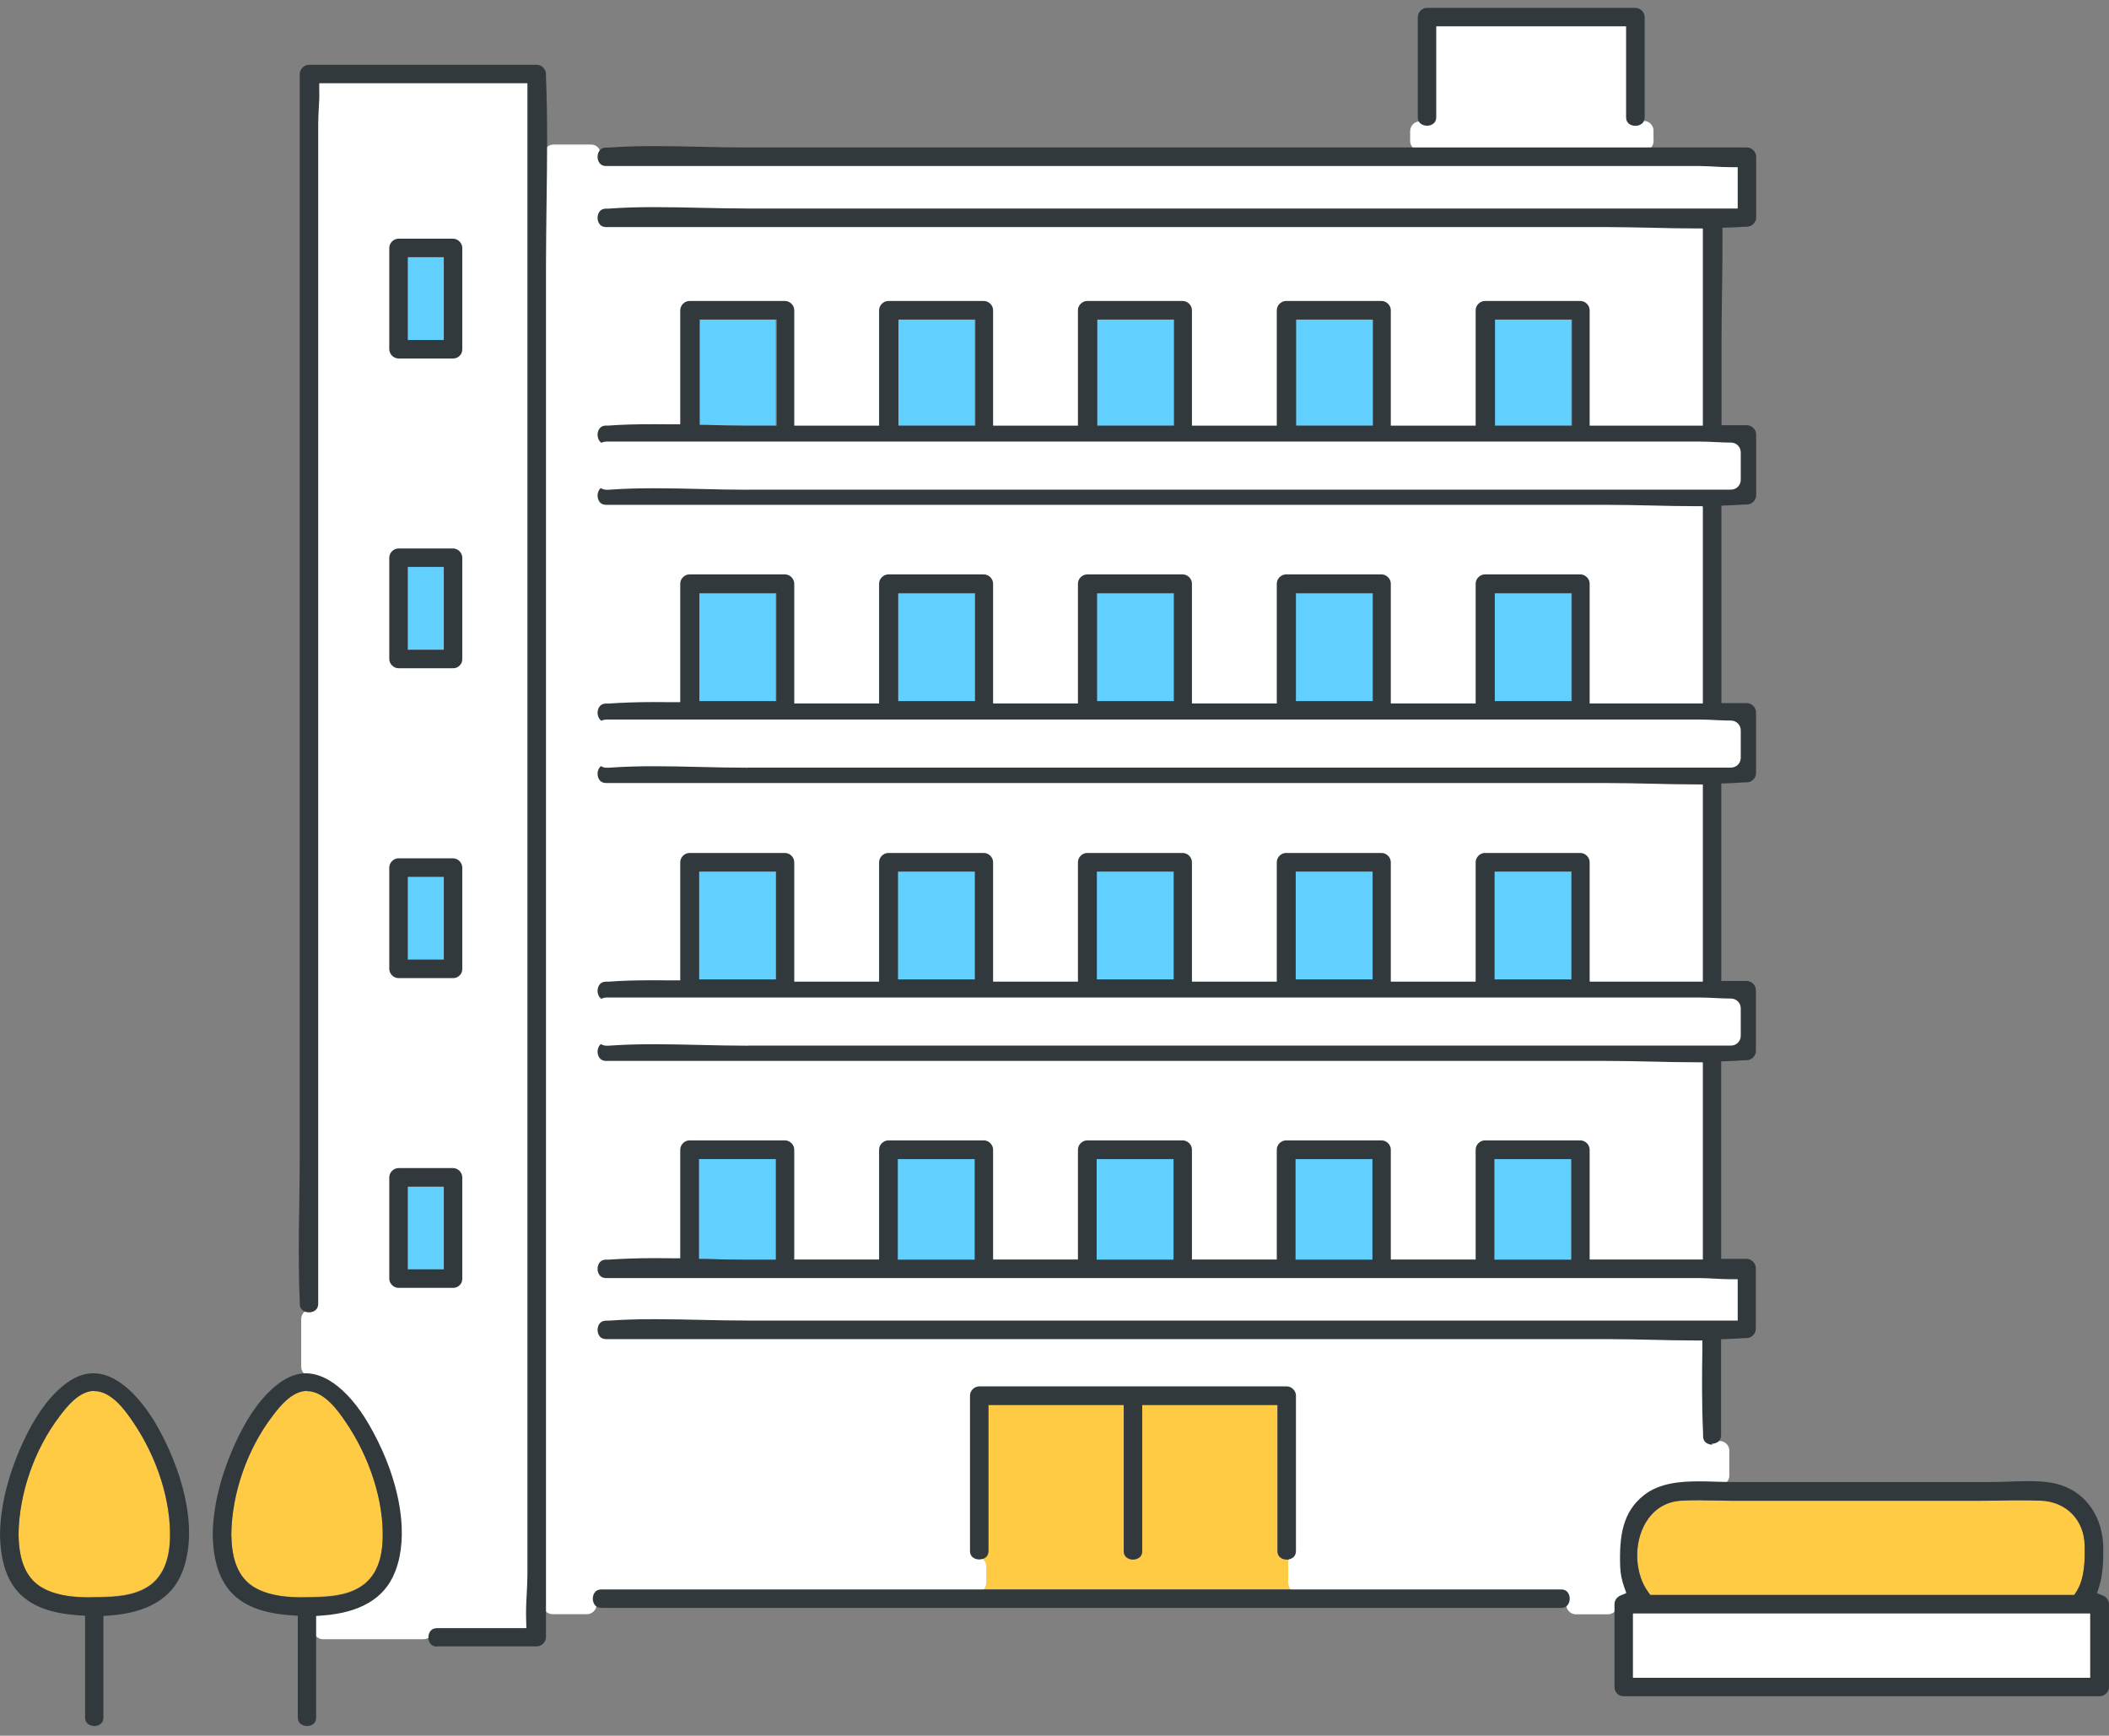 <svg width="130" height="107" viewBox="0 0 130 107" fill="none" xmlns="http://www.w3.org/2000/svg">
<rect x="0" y="0" width="130" height="107" fill="#808080" stroke="none"/>
<path d="M20.1 5.252C20.02 5.252 19.943 5.284 19.887 5.341C19.83 5.398 19.799 5.475 19.8 5.555C19.803 5.899 19.786 6.254 19.768 6.612C19.767 6.634 19.765 6.657 19.764 6.68C19.747 7.012 19.73 7.348 19.73 7.665V80.359C19.73 80.697 19.543 80.894 19.293 80.979C19.249 80.992 19.201 81.001 19.14 81.013C19.13 81.016 19.119 81.018 19.107 81.02C18.967 81.048 18.866 81.171 18.866 81.314V84.249C18.866 84.401 18.981 84.53 19.133 84.547C19.641 84.603 20.135 84.811 20.61 85.141L20.61 85.141C21.514 85.766 22.294 86.777 22.859 87.754L22.859 87.754C24.193 90.062 25.309 93.267 24.762 95.961C24.688 96.318 24.587 96.666 24.454 96.998L24.454 96.999C23.705 98.879 21.885 99.565 19.895 99.71C19.739 99.721 19.617 99.852 19.617 100.009V100.451C19.617 100.617 19.752 100.751 19.917 100.751H26.102C26.216 100.751 26.32 100.687 26.37 100.585C26.438 100.449 26.545 100.345 26.692 100.29L26.692 100.29L26.698 100.288C26.762 100.262 26.843 100.246 26.944 100.246H32.013C32.094 100.246 32.172 100.213 32.229 100.154C32.285 100.095 32.316 100.016 32.313 99.935C32.296 99.46 32.313 98.965 32.335 98.465C32.338 98.388 32.342 98.311 32.345 98.234C32.364 97.814 32.383 97.392 32.383 96.99V5.552C32.383 5.387 32.249 5.252 32.083 5.252H20.1ZM28.426 79.31C28.422 79.315 28.417 79.319 28.413 79.323C28.305 79.436 28.15 79.519 27.934 79.519H24.572C24.198 79.519 23.882 79.198 23.882 78.829V72.581C23.882 72.208 24.202 71.891 24.572 71.891H27.934C28.308 71.891 28.624 72.212 28.624 72.581V78.822C28.624 79.048 28.539 79.206 28.426 79.31ZM28.426 60.208C28.422 60.213 28.417 60.217 28.413 60.222C28.305 60.334 28.15 60.417 27.934 60.417H24.572C24.198 60.417 23.882 60.096 23.882 59.727V53.479C23.882 53.106 24.202 52.789 24.572 52.789H27.934C28.308 52.789 28.624 53.11 28.624 53.479V59.72C28.624 59.946 28.539 60.104 28.426 60.208ZM28.426 41.106C28.422 41.111 28.417 41.115 28.413 41.12C28.305 41.232 28.15 41.315 27.934 41.315H24.572C24.198 41.315 23.882 40.994 23.882 40.625V34.377C23.882 34.004 24.202 33.687 24.572 33.687H27.934C28.308 33.687 28.624 34.008 28.624 34.377V40.618C28.624 40.844 28.539 41.002 28.426 41.106ZM28.426 22.004C28.422 22.009 28.417 22.013 28.413 22.018C28.305 22.131 28.15 22.213 27.934 22.213H24.572C24.198 22.213 23.882 21.892 23.882 21.523V15.275C23.882 14.902 24.202 14.585 24.572 14.585H27.934C28.308 14.585 28.624 14.906 28.624 15.275V21.516C28.624 21.742 28.539 21.9 28.426 22.004Z" fill="white" stroke="white" stroke-width="0.6" stroke-linejoin="round"/>
<path d="M59.763 97.98V96.057L60.247 96.134C60.282 96.134 60.318 96.141 60.36 96.141C60.416 96.141 60.928 96.127 60.928 95.608V86.615H69.268V95.608C69.268 95.776 69.324 95.916 69.43 96.008C69.535 96.092 69.682 96.148 69.837 96.148C69.893 96.148 70.406 96.134 70.406 95.615V86.622H78.746V95.615C78.746 96.134 79.258 96.148 79.314 96.148C79.476 96.148 79.623 96.099 79.721 96.008L80.416 95.397V97.987H59.756L59.763 97.98Z" fill="#FFCB45"/>
<mask id="path-3-outside-1_843_13399" maskUnits="userSpaceOnUse" x="33.067" y="8.505" width="74" height="92" fill="black">
<rect fill="white" x="33.067" y="8.505" width="74" height="92"/>
<path d="M104.557 88.524C104.557 88.482 104.557 88.433 104.557 88.391C104.473 86.622 104.487 84.839 104.515 83.055C102.669 83.055 100.808 82.964 98.983 82.964H37.367C36.089 82.964 36.089 80.984 37.367 80.984V79.215C36.089 79.215 36.089 77.236 37.367 77.236C37.409 77.236 37.451 77.236 37.493 77.236C38.82 77.144 40.161 77.138 41.509 77.159V70.882C41.509 70.342 41.965 69.893 42.499 69.893H48.389C48.929 69.893 49.378 70.349 49.378 70.882V77.236H53.766V70.882C53.766 70.342 54.222 69.893 54.756 69.893H60.646C61.186 69.893 61.636 70.349 61.636 70.882V77.236H66.023V70.882C66.023 70.342 66.48 69.893 67.013 69.893H72.903C73.444 69.893 73.893 70.349 73.893 70.882V77.236H78.281V70.882C78.281 70.342 78.737 69.893 79.27 69.893H85.16C85.701 69.893 86.15 70.349 86.15 70.882V77.236H90.538V70.882C90.538 70.342 90.994 69.893 91.528 69.893H97.418C97.958 69.893 98.407 70.349 98.407 70.882V77.236H104.543V65.919C102.683 65.919 100.801 65.835 98.962 65.835H37.367C36.089 65.835 36.089 63.855 37.367 63.855V62.086C36.089 62.086 36.089 60.106 37.367 60.106C37.409 60.106 37.451 60.106 37.493 60.106C38.82 60.015 40.161 60.008 41.509 60.029V53.163C41.509 52.623 41.965 52.174 42.499 52.174H48.389C48.929 52.174 49.378 52.63 49.378 53.163V60.106H53.766V53.163C53.766 52.623 54.222 52.174 54.756 52.174H60.646C61.186 52.174 61.636 52.63 61.636 53.163V60.106H66.023V53.163C66.023 52.623 66.48 52.174 67.013 52.174H72.903C73.444 52.174 73.893 52.63 73.893 53.163V60.106H78.281V53.163C78.281 52.623 78.737 52.174 79.27 52.174H85.16C85.701 52.174 86.15 52.63 86.15 53.163V60.106H90.538V53.163C90.538 52.623 90.994 52.174 91.528 52.174H97.418C97.958 52.174 98.407 52.63 98.407 53.163V60.106H104.543V48.79C102.683 48.79 100.801 48.706 98.962 48.706H37.367C36.089 48.706 36.089 46.726 37.367 46.726V44.957C36.089 44.957 36.089 42.977 37.367 42.977C37.409 42.977 37.451 42.977 37.493 42.977C38.82 42.886 40.161 42.879 41.509 42.9V36.013C41.509 35.473 41.965 35.023 42.499 35.023H48.389C48.929 35.023 49.378 35.48 49.378 36.013V42.977H53.766V36.013C53.766 35.473 54.222 35.023 54.756 35.023H60.646C61.186 35.023 61.636 35.48 61.636 36.013V42.977H66.023V36.013C66.023 35.473 66.48 35.023 67.013 35.023H72.903C73.444 35.023 73.893 35.48 73.893 36.013V42.977H78.281V36.013C78.281 35.473 78.737 35.023 79.27 35.023H85.16C85.701 35.023 86.15 35.48 86.15 36.013V42.977H90.538V36.013C90.538 35.473 90.994 35.023 91.528 35.023H97.418C97.958 35.023 98.407 35.48 98.407 36.013V42.977H104.543V31.661C102.683 31.661 100.801 31.576 98.962 31.576H37.367C36.089 31.576 36.089 29.597 37.367 29.597V27.828C36.089 27.828 36.089 25.848 37.367 25.848C37.409 25.848 37.451 25.848 37.493 25.848C38.82 25.757 40.161 25.75 41.509 25.771V19.151C41.509 18.61 41.965 18.161 42.499 18.161H48.389C48.929 18.161 49.378 18.617 49.378 19.151V25.848H53.766V19.151C53.766 18.61 54.222 18.161 54.756 18.161H60.646C61.186 18.161 61.636 18.617 61.636 19.151V25.848H66.023V19.151C66.023 18.61 66.48 18.161 67.013 18.161H72.903C73.444 18.161 73.893 18.617 73.893 19.151V25.848H78.281V19.151C78.281 18.61 78.737 18.161 79.27 18.161H85.16C85.701 18.161 86.15 18.617 86.15 19.151V25.848H90.538V19.151C90.538 18.61 90.994 18.161 91.528 18.161H97.418C97.958 18.161 98.407 18.617 98.407 19.151V25.848H104.543V14.531C102.683 14.531 100.801 14.447 98.962 14.447H37.367C36.089 14.447 36.089 12.467 37.367 12.467V10.698C36.644 10.698 36.328 10.059 36.426 9.505H34.131C34.117 11.822 34.067 14.138 34.067 16.441V98.907H36.173C35.991 98.331 36.293 97.573 37.079 97.573H60.19V96.562C59.761 96.499 59.375 96.183 59.375 95.622V86.053C59.375 85.513 59.831 85.063 60.365 85.063H79.32C79.86 85.063 80.309 85.52 80.309 86.053V95.622C80.309 95.938 80.19 96.176 80.008 96.338V97.58H96.238C97.025 97.58 97.326 98.331 97.144 98.914H99.109C99.109 98.507 99.369 98.149 99.727 98.001C99.573 97.566 99.475 97.103 99.46 96.605C99.397 94.814 99.566 93.059 101.089 91.873C102.444 90.813 104.304 90.911 105.996 90.96V89.43C105.414 89.675 104.578 89.388 104.578 88.559L104.557 88.524Z"/>
</mask>
<path d="M104.557 88.524C104.557 88.482 104.557 88.433 104.557 88.391C104.473 86.622 104.487 84.839 104.515 83.055C102.669 83.055 100.808 82.964 98.983 82.964H37.367C36.089 82.964 36.089 80.984 37.367 80.984V79.215C36.089 79.215 36.089 77.236 37.367 77.236C37.409 77.236 37.451 77.236 37.493 77.236C38.82 77.144 40.161 77.138 41.509 77.159V70.882C41.509 70.342 41.965 69.893 42.499 69.893H48.389C48.929 69.893 49.378 70.349 49.378 70.882V77.236H53.766V70.882C53.766 70.342 54.222 69.893 54.756 69.893H60.646C61.186 69.893 61.636 70.349 61.636 70.882V77.236H66.023V70.882C66.023 70.342 66.48 69.893 67.013 69.893H72.903C73.444 69.893 73.893 70.349 73.893 70.882V77.236H78.281V70.882C78.281 70.342 78.737 69.893 79.27 69.893H85.16C85.701 69.893 86.15 70.349 86.15 70.882V77.236H90.538V70.882C90.538 70.342 90.994 69.893 91.528 69.893H97.418C97.958 69.893 98.407 70.349 98.407 70.882V77.236H104.543V65.919C102.683 65.919 100.801 65.835 98.962 65.835H37.367C36.089 65.835 36.089 63.855 37.367 63.855V62.086C36.089 62.086 36.089 60.106 37.367 60.106C37.409 60.106 37.451 60.106 37.493 60.106C38.82 60.015 40.161 60.008 41.509 60.029V53.163C41.509 52.623 41.965 52.174 42.499 52.174H48.389C48.929 52.174 49.378 52.63 49.378 53.163V60.106H53.766V53.163C53.766 52.623 54.222 52.174 54.756 52.174H60.646C61.186 52.174 61.636 52.63 61.636 53.163V60.106H66.023V53.163C66.023 52.623 66.48 52.174 67.013 52.174H72.903C73.444 52.174 73.893 52.63 73.893 53.163V60.106H78.281V53.163C78.281 52.623 78.737 52.174 79.27 52.174H85.16C85.701 52.174 86.15 52.63 86.15 53.163V60.106H90.538V53.163C90.538 52.623 90.994 52.174 91.528 52.174H97.418C97.958 52.174 98.407 52.63 98.407 53.163V60.106H104.543V48.79C102.683 48.79 100.801 48.706 98.962 48.706H37.367C36.089 48.706 36.089 46.726 37.367 46.726V44.957C36.089 44.957 36.089 42.977 37.367 42.977C37.409 42.977 37.451 42.977 37.493 42.977C38.82 42.886 40.161 42.879 41.509 42.9V36.013C41.509 35.473 41.965 35.023 42.499 35.023H48.389C48.929 35.023 49.378 35.48 49.378 36.013V42.977H53.766V36.013C53.766 35.473 54.222 35.023 54.756 35.023H60.646C61.186 35.023 61.636 35.48 61.636 36.013V42.977H66.023V36.013C66.023 35.473 66.48 35.023 67.013 35.023H72.903C73.444 35.023 73.893 35.48 73.893 36.013V42.977H78.281V36.013C78.281 35.473 78.737 35.023 79.27 35.023H85.16C85.701 35.023 86.15 35.48 86.15 36.013V42.977H90.538V36.013C90.538 35.473 90.994 35.023 91.528 35.023H97.418C97.958 35.023 98.407 35.48 98.407 36.013V42.977H104.543V31.661C102.683 31.661 100.801 31.576 98.962 31.576H37.367C36.089 31.576 36.089 29.597 37.367 29.597V27.828C36.089 27.828 36.089 25.848 37.367 25.848C37.409 25.848 37.451 25.848 37.493 25.848C38.82 25.757 40.161 25.75 41.509 25.771V19.151C41.509 18.61 41.965 18.161 42.499 18.161H48.389C48.929 18.161 49.378 18.617 49.378 19.151V25.848H53.766V19.151C53.766 18.61 54.222 18.161 54.756 18.161H60.646C61.186 18.161 61.636 18.617 61.636 19.151V25.848H66.023V19.151C66.023 18.61 66.48 18.161 67.013 18.161H72.903C73.444 18.161 73.893 18.617 73.893 19.151V25.848H78.281V19.151C78.281 18.61 78.737 18.161 79.27 18.161H85.16C85.701 18.161 86.15 18.617 86.15 19.151V25.848H90.538V19.151C90.538 18.61 90.994 18.161 91.528 18.161H97.418C97.958 18.161 98.407 18.617 98.407 19.151V25.848H104.543V14.531C102.683 14.531 100.801 14.447 98.962 14.447H37.367C36.089 14.447 36.089 12.467 37.367 12.467V10.698C36.644 10.698 36.328 10.059 36.426 9.505H34.131C34.117 11.822 34.067 14.138 34.067 16.441V98.907H36.173C35.991 98.331 36.293 97.573 37.079 97.573H60.19V96.562C59.761 96.499 59.375 96.183 59.375 95.622V86.053C59.375 85.513 59.831 85.063 60.365 85.063H79.32C79.86 85.063 80.309 85.52 80.309 86.053V95.622C80.309 95.938 80.19 96.176 80.008 96.338V97.58H96.238C97.025 97.58 97.326 98.331 97.144 98.914H99.109C99.109 98.507 99.369 98.149 99.727 98.001C99.573 97.566 99.475 97.103 99.46 96.605C99.397 94.814 99.566 93.059 101.089 91.873C102.444 90.813 104.304 90.911 105.996 90.96V89.43C105.414 89.675 104.578 89.388 104.578 88.559L104.557 88.524Z" fill="white"/>
<path d="M104.557 88.524C104.557 88.482 104.557 88.433 104.557 88.391C104.473 86.622 104.487 84.839 104.515 83.055C102.669 83.055 100.808 82.964 98.983 82.964H37.367C36.089 82.964 36.089 80.984 37.367 80.984V79.215C36.089 79.215 36.089 77.236 37.367 77.236C37.409 77.236 37.451 77.236 37.493 77.236C38.82 77.144 40.161 77.138 41.509 77.159V70.882C41.509 70.342 41.965 69.893 42.499 69.893H48.389C48.929 69.893 49.378 70.349 49.378 70.882V77.236H53.766V70.882C53.766 70.342 54.222 69.893 54.756 69.893H60.646C61.186 69.893 61.636 70.349 61.636 70.882V77.236H66.023V70.882C66.023 70.342 66.48 69.893 67.013 69.893H72.903C73.444 69.893 73.893 70.349 73.893 70.882V77.236H78.281V70.882C78.281 70.342 78.737 69.893 79.27 69.893H85.16C85.701 69.893 86.15 70.349 86.15 70.882V77.236H90.538V70.882C90.538 70.342 90.994 69.893 91.528 69.893H97.418C97.958 69.893 98.407 70.349 98.407 70.882V77.236H104.543V65.919C102.683 65.919 100.801 65.835 98.962 65.835H37.367C36.089 65.835 36.089 63.855 37.367 63.855V62.086C36.089 62.086 36.089 60.106 37.367 60.106C37.409 60.106 37.451 60.106 37.493 60.106C38.82 60.015 40.161 60.008 41.509 60.029V53.163C41.509 52.623 41.965 52.174 42.499 52.174H48.389C48.929 52.174 49.378 52.63 49.378 53.163V60.106H53.766V53.163C53.766 52.623 54.222 52.174 54.756 52.174H60.646C61.186 52.174 61.636 52.63 61.636 53.163V60.106H66.023V53.163C66.023 52.623 66.48 52.174 67.013 52.174H72.903C73.444 52.174 73.893 52.63 73.893 53.163V60.106H78.281V53.163C78.281 52.623 78.737 52.174 79.27 52.174H85.16C85.701 52.174 86.15 52.63 86.15 53.163V60.106H90.538V53.163C90.538 52.623 90.994 52.174 91.528 52.174H97.418C97.958 52.174 98.407 52.63 98.407 53.163V60.106H104.543V48.79C102.683 48.79 100.801 48.706 98.962 48.706H37.367C36.089 48.706 36.089 46.726 37.367 46.726V44.957C36.089 44.957 36.089 42.977 37.367 42.977C37.409 42.977 37.451 42.977 37.493 42.977C38.82 42.886 40.161 42.879 41.509 42.9V36.013C41.509 35.473 41.965 35.023 42.499 35.023H48.389C48.929 35.023 49.378 35.48 49.378 36.013V42.977H53.766V36.013C53.766 35.473 54.222 35.023 54.756 35.023H60.646C61.186 35.023 61.636 35.48 61.636 36.013V42.977H66.023V36.013C66.023 35.473 66.48 35.023 67.013 35.023H72.903C73.444 35.023 73.893 35.48 73.893 36.013V42.977H78.281V36.013C78.281 35.473 78.737 35.023 79.27 35.023H85.16C85.701 35.023 86.15 35.48 86.15 36.013V42.977H90.538V36.013C90.538 35.473 90.994 35.023 91.528 35.023H97.418C97.958 35.023 98.407 35.48 98.407 36.013V42.977H104.543V31.661C102.683 31.661 100.801 31.576 98.962 31.576H37.367C36.089 31.576 36.089 29.597 37.367 29.597V27.828C36.089 27.828 36.089 25.848 37.367 25.848C37.409 25.848 37.451 25.848 37.493 25.848C38.82 25.757 40.161 25.75 41.509 25.771V19.151C41.509 18.61 41.965 18.161 42.499 18.161H48.389C48.929 18.161 49.378 18.617 49.378 19.151V25.848H53.766V19.151C53.766 18.61 54.222 18.161 54.756 18.161H60.646C61.186 18.161 61.636 18.617 61.636 19.151V25.848H66.023V19.151C66.023 18.61 66.48 18.161 67.013 18.161H72.903C73.444 18.161 73.893 18.617 73.893 19.151V25.848H78.281V19.151C78.281 18.61 78.737 18.161 79.27 18.161H85.16C85.701 18.161 86.15 18.617 86.15 19.151V25.848H90.538V19.151C90.538 18.61 90.994 18.161 91.528 18.161H97.418C97.958 18.161 98.407 18.617 98.407 19.151V25.848H104.543V14.531C102.683 14.531 100.801 14.447 98.962 14.447H37.367C36.089 14.447 36.089 12.467 37.367 12.467V10.698C36.644 10.698 36.328 10.059 36.426 9.505H34.131C34.117 11.822 34.067 14.138 34.067 16.441V98.907H36.173C35.991 98.331 36.293 97.573 37.079 97.573H60.19V96.562C59.761 96.499 59.375 96.183 59.375 95.622V86.053C59.375 85.513 59.831 85.063 60.365 85.063H79.32C79.86 85.063 80.309 85.52 80.309 86.053V95.622C80.309 95.938 80.19 96.176 80.008 96.338V97.58H96.238C97.025 97.58 97.326 98.331 97.144 98.914H99.109C99.109 98.507 99.369 98.149 99.727 98.001C99.573 97.566 99.475 97.103 99.46 96.605C99.397 94.814 99.566 93.059 101.089 91.873C102.444 90.813 104.304 90.911 105.996 90.96V89.43C105.414 89.675 104.578 89.388 104.578 88.559L104.557 88.524Z" stroke="white" stroke-width="1.2" stroke-linejoin="round" mask="url(#path-3-outside-1_843_13399)"/>
<path d="M87.522 8.99H101.259C101.357 9.012 101.462 8.983 101.535 8.91L101.542 8.903C101.616 8.829 101.645 8.725 101.623 8.626V8.052C101.623 7.946 101.568 7.848 101.477 7.794C101.387 7.74 101.274 7.737 101.182 7.787C100.97 7.9 100.691 7.909 100.471 7.809C100.268 7.717 100.114 7.533 100.114 7.223V2.042C100.114 1.877 99.98 1.742 99.814 1.742H88.954C88.788 1.742 88.654 1.877 88.654 2.042V7.216C88.654 7.515 88.51 7.695 88.321 7.791C88.117 7.894 87.854 7.899 87.644 7.806C87.551 7.764 87.443 7.773 87.358 7.828C87.273 7.883 87.222 7.978 87.222 8.08V8.69C87.222 8.856 87.356 8.99 87.522 8.99Z" fill="white" stroke="white" stroke-width="0.6" stroke-linejoin="round"/>
<path d="M37.074 99.118C36.554 99.118 36.54 98.605 36.54 98.549C36.54 98.493 36.554 97.981 37.074 97.981H96.226C96.745 97.981 96.759 98.493 96.759 98.549C96.759 98.605 96.745 99.118 96.226 99.118H37.074Z" fill="#32393D"/>
<path d="M72.335 19.705H67.59V26.248H72.335V19.705Z" fill="#62D0FF"/>
<path d="M46.081 12.753C46.103 12.753 46.125 12.751 46.146 12.746H106.701C106.866 12.746 107.001 12.612 107.001 12.446V10.748C107.001 10.582 106.866 10.447 106.701 10.447C106.39 10.447 106.071 10.432 105.748 10.416L105.728 10.415C105.415 10.4 105.099 10.384 104.798 10.384H37.369C37.203 10.384 37.069 10.519 37.069 10.684V12.453C37.069 12.619 37.203 12.753 37.369 12.753H37.369H37.37H37.37H37.37H37.37H37.371H37.371H37.371H37.371H37.372H37.372H37.372H37.372H37.373H37.373H37.373H37.373H37.374H37.374H37.374H37.374H37.375H37.375H37.375H37.375H37.376H37.376H37.376H37.376H37.377H37.377H37.377H37.377H37.377H37.378H37.378H37.378H37.379H37.379H37.379H37.379H37.38H37.38H37.38H37.38H37.38H37.381H37.381H37.381H37.382H37.382H37.382H37.382H37.383H37.383H37.383H37.383H37.383H37.384H37.384H37.384H37.384H37.385H37.385H37.385H37.385H37.386H37.386H37.386H37.386H37.387H37.387H37.387H37.387H37.388H37.388H37.388H37.388H37.389H37.389H37.389H37.389H37.39H37.39H37.39H37.39H37.391H37.391H37.391H37.391H37.392H37.392H37.392H37.392H37.393H37.393H37.393H37.393H37.394H37.394H37.394H37.394H37.395H37.395H37.395H37.395H37.395H37.396H37.396H37.396H37.397H37.397H37.397H37.397H37.398H37.398H37.398H37.398H37.398H37.399H37.399H37.399H37.4H37.4H37.4H37.4H37.401H37.401H37.401H37.401H37.401H37.402H37.402H37.402H37.403H37.403H37.403H37.403H37.403H37.404H37.404H37.404H37.404H37.405H37.405H37.405H37.405H37.406H37.406H37.406H37.406H37.407H37.407H37.407H37.407H37.408H37.408H37.408H37.408H37.409H37.409H37.409H37.409H37.41H37.41H37.41H37.41H37.411H37.411H37.411H37.411H37.412H37.412H37.412H37.412H37.413H37.413H37.413H37.413H37.414H37.414H37.414H37.414H37.415H37.415H37.415H37.415H37.416H37.416H37.416H37.416H37.416H37.417H37.417H37.417H37.417H37.418H37.418H37.418H37.419H37.419H37.419H37.419H37.419H37.42H37.42H37.42H37.42H37.421H37.421H37.421H37.422H37.422H37.422H37.422H37.422H37.423H37.423H37.423H37.423H37.424H37.424H37.424H37.424H37.425H37.425H37.425H37.425H37.426H37.426H37.426H37.426H37.427H37.427H37.427H37.427H37.428H37.428H37.428H37.428H37.429H37.429H37.429H37.429H37.43H37.43H37.43H37.43H37.431H37.431H37.431H37.431H37.432H37.432H37.432H37.432H37.433H37.433H37.433H37.433H37.434H37.434H37.434H37.434H37.434H37.435H37.435H37.435H37.435H37.436H37.436H37.436H37.437H37.437H37.437H37.437H37.438H37.438H37.438H37.438H37.438H37.439H37.439H37.439H37.44H37.44H37.44H37.44H37.441H37.441H37.441H37.441H37.441H37.442H37.442H37.442H37.442H37.443H37.443H37.443H37.443H37.444H37.444H37.444H37.444H37.445H37.445H37.445H37.445H37.446H37.446H37.446H37.446H37.447H37.447H37.447H37.447H37.448H37.448H37.448H37.448H37.449H37.449H37.449H37.449H37.45H37.45H37.45H37.45H37.451H37.451H37.451H37.451H37.452H37.452H37.452H37.452H37.453H37.453H37.453H37.453H37.453H37.454H37.454H37.454H37.455H37.455H37.455H37.455H37.456H37.456H37.456H37.456H37.456H37.457H37.457H37.457H37.458H37.458H37.458H37.458H37.459H37.459H37.459H37.459H37.459H37.46H37.46H37.46H37.461H37.461H37.461H37.461H37.461H37.462H37.462H37.462H37.462H37.463H37.463H37.463H37.463H37.464H37.464H37.464H37.464H37.465H37.465H37.465H37.465H37.466H37.466H37.466H37.466H37.467H37.467H37.467H37.467H37.468H37.468H37.468H37.468H37.469H37.469H37.469H37.469H37.47H37.47H37.47H37.47H37.471H37.471H37.471H37.471H37.472H37.472H37.472H37.472H37.472H37.473H37.473H37.473H37.474H37.474H37.474H37.474H37.474H37.475H37.475H37.475H37.475H37.476H37.476H37.476H37.477H37.477H37.477H37.477H37.477H37.478H37.478H37.478H37.478H37.479H37.479H37.479H37.48H37.48H37.48H37.48H37.48H37.481H37.481H37.481H37.481H37.482H37.482H37.482H37.482H37.483H37.483H37.483H37.483H37.484H37.484H37.484H37.484H37.485H37.485H37.485H37.485H37.486H37.486H37.486H37.486H37.487H37.487H37.487H37.487H37.488H37.488H37.488H37.488H37.489H37.489H37.489H37.489H37.49H37.49H37.49H37.49H37.491H37.491H37.491H37.491H37.492H37.492H37.492H37.492H37.492H37.493H37.493H37.493H37.493H37.494H37.494H37.494H37.495H37.495H37.495H37.495H37.495C37.503 12.753 37.51 12.753 37.517 12.753C39.392 12.618 41.296 12.663 43.205 12.708C44.164 12.731 45.123 12.753 46.081 12.753Z" fill="white" stroke="white" stroke-width="0.6" stroke-linejoin="round"/>
<path d="M60.08 19.705H55.334V26.248H60.08V19.705Z" fill="#62D0FF"/>
<path d="M46.08 26.248C45.224 26.248 44.353 26.227 43.483 26.213H43.068V19.705H47.814V26.248H46.073H46.08Z" fill="#62D0FF"/>
<path d="M96.858 19.705H92.112V26.248H96.858V19.705Z" fill="#62D0FF"/>
<path d="M84.6 19.705H79.855V26.248H84.6V19.705Z" fill="#62D0FF"/>
<path d="M72.335 36.575H67.59V43.23H72.335V36.575Z" fill="#62D0FF"/>
<path d="M60.08 36.575H55.334V43.23H60.08V36.575Z" fill="#62D0FF"/>
<path d="M47.814 36.575H43.068V43.23H47.814V36.575Z" fill="#62D0FF"/>
<path d="M96.858 36.575H92.112V43.23H96.858V36.575Z" fill="#62D0FF"/>
<path d="M84.6 36.575H79.855V43.23H84.6V36.575Z" fill="#62D0FF"/>
<path d="M72.335 53.725H67.59V60.38H72.335V53.725Z" fill="#62D0FF"/>
<path d="M60.08 53.725H55.334V60.38H60.08V53.725Z" fill="#62D0FF"/>
<path d="M47.814 53.725H43.068V60.38H47.814V53.725Z" fill="#62D0FF"/>
<path d="M96.858 53.725H92.112V60.38H96.858V53.725Z" fill="#62D0FF"/>
<path d="M84.6 53.725H79.855V60.38H84.6V53.725Z" fill="#62D0FF"/>
<path d="M72.335 71.451H67.59V77.657H72.335V71.451Z" fill="#62D0FF"/>
<path d="M60.08 71.451H55.334V77.657H60.08V71.451Z" fill="#62D0FF"/>
<path d="M46.081 77.657C45.224 77.657 44.354 77.636 43.483 77.615H43.076V71.444H47.822V77.65H46.081V77.657Z" fill="#62D0FF"/>
<path d="M96.858 71.451H92.112V77.657H96.858V71.451Z" fill="#62D0FF"/>
<path d="M84.6 71.451H79.855V77.657H84.6V71.451Z" fill="#62D0FF"/>
<path d="M79.314 96.134C79.258 96.134 78.746 96.12 78.746 95.6V86.608H70.406V95.6C70.406 96.12 69.893 96.134 69.837 96.134C69.781 96.134 69.268 96.12 69.268 95.6V86.608H60.928V95.6C60.928 96.12 60.416 96.134 60.36 96.134C60.303 96.134 59.791 96.12 59.791 95.6V86.032C59.791 85.73 60.058 85.463 60.36 85.463H79.314C79.616 85.463 79.883 85.73 79.883 86.032V95.6C79.883 95.776 79.827 95.909 79.721 96.001C79.623 96.085 79.469 96.141 79.314 96.141V96.134Z" fill="#32393D"/>
<path d="M100.802 7.757C100.746 7.757 100.234 7.743 100.234 7.223V1.621H88.531V7.216C88.531 7.736 88.018 7.75 87.962 7.75C87.906 7.75 87.394 7.736 87.394 7.216V1.053C87.394 0.751 87.66 0.484 87.962 0.484H100.809C101.111 0.484 101.378 0.751 101.378 1.053V7.216C101.378 7.392 101.322 7.525 101.216 7.616C101.118 7.701 100.964 7.757 100.809 7.757H100.802Z" fill="#32393D"/>
<path d="M26.944 101.504C26.558 101.504 26.445 101.231 26.417 101.062C26.375 100.809 26.466 100.494 26.733 100.402C26.796 100.381 26.867 100.367 26.944 100.367H32.448L32.434 99.932C32.413 99.384 32.434 98.802 32.469 98.24C32.49 97.812 32.511 97.391 32.511 96.99V5.131H19.678V5.559C19.692 5.931 19.671 6.311 19.65 6.683C19.629 7.02 19.615 7.35 19.615 7.665V80.36C19.615 80.683 19.425 80.809 19.264 80.865C19.194 80.886 19.123 80.9 19.046 80.9C18.99 80.9 18.477 80.886 18.477 80.367C18.477 80.289 18.477 80.254 18.477 80.212C18.386 78.183 18.414 76.098 18.449 74.084C18.463 73.059 18.477 72.034 18.477 71.009V4.563C18.477 4.261 18.744 3.994 19.046 3.994H33.087C33.388 3.994 33.655 4.261 33.655 4.563V4.738C33.76 7.321 33.725 9.961 33.69 12.516C33.676 13.815 33.655 15.121 33.655 16.413V100.922C33.655 101.224 33.388 101.49 33.087 101.49H26.951L26.944 101.504Z" fill="#32393D"/>
<path d="M27.358 34.946H25.133V40.057H27.358V34.946Z" fill="#62D0FF"/>
<path d="M24.564 41.194C24.262 41.194 23.995 40.927 23.995 40.625V34.377C23.995 34.076 24.262 33.809 24.564 33.809H27.926C28.228 33.809 28.495 34.076 28.495 34.377V40.625C28.495 40.794 28.439 40.927 28.341 41.019C28.221 41.145 28.088 41.194 27.926 41.194H24.564ZM25.132 40.057H27.358V34.946H25.132V40.057Z" fill="#32393D"/>
<path d="M27.358 15.851H25.133V20.962H27.358V15.851Z" fill="#62D0FF"/>
<path d="M24.564 22.099C24.262 22.099 23.995 21.832 23.995 21.53V15.283C23.995 14.981 24.262 14.714 24.564 14.714H27.926C28.228 14.714 28.495 14.981 28.495 15.283V21.53C28.495 21.699 28.439 21.832 28.341 21.924C28.221 22.05 28.088 22.099 27.926 22.099H24.564ZM25.132 20.962H27.358V15.851H25.132V20.962Z" fill="#32393D"/>
<path d="M27.358 54.048H25.133V59.159H27.358V54.048Z" fill="#62D0FF"/>
<path d="M24.564 60.296C24.262 60.296 23.995 60.029 23.995 59.727V53.479C23.995 53.177 24.262 52.911 24.564 52.911H27.926C28.228 52.911 28.495 53.177 28.495 53.479V59.727C28.495 59.896 28.439 60.029 28.341 60.12C28.221 60.247 28.088 60.296 27.926 60.296H24.564ZM25.132 59.159H27.358V54.048H25.132V59.159Z" fill="#32393D"/>
<path d="M27.358 73.143H25.133V78.247H27.358V73.143Z" fill="#62D0FF"/>
<path d="M24.564 79.391C24.262 79.391 23.995 79.124 23.995 78.822V72.574C23.995 72.272 24.262 72.006 24.564 72.006H27.926C28.228 72.006 28.495 72.272 28.495 72.574V78.822C28.495 78.991 28.439 79.124 28.341 79.215C28.221 79.342 28.088 79.391 27.926 79.391H24.564ZM25.132 78.254H27.358V73.15H25.132V78.254Z" fill="#32393D"/>
<path d="M5.566 98.458C4.668 98.458 3.636 98.394 2.73 97.938C1.34 97.236 1.151 95.685 1.137 94.575C1.172 92.041 2.127 89.324 3.671 87.288C4.085 86.748 4.857 85.73 5.805 85.73C6.893 85.758 7.75 86.994 8.157 87.59C9.687 89.823 10.551 92.547 10.467 94.877C10.417 96.288 9.947 97.278 9.07 97.819C8.206 98.352 7.16 98.415 6.156 98.436C5.96 98.436 5.763 98.444 5.559 98.444L5.566 98.458Z" fill="#FFCB45"/>
<path d="M5.813 106.398C5.757 106.398 5.244 106.384 5.244 105.864V99.602L4.711 99.567C3.166 99.441 2.092 99.054 1.327 98.352C0.463 97.559 0.028 96.324 0 94.576C0.028 92.856 0.477 91.009 1.334 89.093C2.162 87.254 3.089 85.983 4.17 85.211C4.689 84.846 5.216 84.656 5.743 84.656C7.603 84.656 9.077 86.867 9.632 87.815C11.127 90.406 12.335 94.161 11.218 96.948C10.586 98.528 9.091 99.419 6.767 99.588L6.374 99.616V105.864C6.374 106.04 6.318 106.173 6.213 106.264C6.115 106.348 5.96 106.405 5.806 106.405L5.813 106.398ZM5.813 85.744C4.865 85.744 4.093 86.755 3.679 87.303C2.127 89.338 1.179 92.055 1.144 94.576C1.165 95.699 1.348 97.25 2.738 97.952C3.636 98.409 4.675 98.472 5.574 98.472C5.778 98.472 5.974 98.472 6.171 98.465C7.168 98.444 8.221 98.38 9.084 97.847C9.962 97.306 10.432 96.317 10.481 94.906C10.565 92.575 9.702 89.844 8.172 87.618C7.764 87.022 6.908 85.779 5.848 85.758H5.82L5.813 85.744Z" fill="#32393D"/>
<path d="M18.688 98.458C17.789 98.458 16.757 98.394 15.851 97.938C14.461 97.236 14.272 95.685 14.258 94.575C14.293 92.041 15.248 89.324 16.792 87.288C17.206 86.748 17.979 85.73 18.926 85.73C20.014 85.758 20.871 86.994 21.278 87.59C22.808 89.823 23.672 92.547 23.588 94.877C23.538 96.309 23.082 97.271 22.191 97.819C21.327 98.352 20.281 98.415 19.284 98.436C19.088 98.436 18.891 98.444 18.688 98.444V98.458Z" fill="#FFCB45"/>
<path d="M18.925 106.398C18.869 106.398 18.356 106.384 18.356 105.864V99.602L17.823 99.567C16.278 99.441 15.204 99.054 14.439 98.352C13.576 97.552 13.14 96.317 13.112 94.576C13.14 92.863 13.59 91.009 14.446 89.093C15.274 87.254 16.201 85.983 17.282 85.211C17.802 84.846 18.328 84.656 18.855 84.656C19.381 84.656 19.964 84.853 20.533 85.246C21.312 85.779 22.098 86.692 22.744 87.815C24.387 90.651 25.089 93.684 24.632 95.938C24.562 96.296 24.457 96.639 24.331 96.948C23.699 98.528 22.203 99.419 19.88 99.588L19.487 99.616V105.864C19.487 106.04 19.43 106.173 19.325 106.264C19.227 106.348 19.073 106.405 18.918 106.405L18.925 106.398ZM18.925 85.744C17.977 85.744 17.205 86.755 16.791 87.303C15.239 89.338 14.292 92.055 14.257 94.576C14.278 95.699 14.46 97.25 15.85 97.952C16.749 98.409 17.788 98.472 18.686 98.472C18.89 98.472 19.087 98.472 19.283 98.465C20.28 98.444 21.333 98.38 22.189 97.847C23.074 97.299 23.537 96.338 23.586 94.906C23.671 92.575 22.807 89.844 21.277 87.618C20.87 87.022 20.013 85.779 18.953 85.758H18.925V85.744Z" fill="#32393D"/>
<path d="M101.729 98.317L101.602 98.142C100.823 97.075 100.697 95.383 101.308 94.119C101.785 93.122 102.62 92.547 103.659 92.505C104.067 92.484 104.467 92.477 104.874 92.477C105.281 92.477 105.681 92.477 106.081 92.491C106.482 92.491 106.875 92.505 107.275 92.505H121.926C122.354 92.505 122.782 92.505 123.211 92.491C123.646 92.491 124.074 92.477 124.509 92.477C124.945 92.477 125.38 92.477 125.815 92.498C127.374 92.561 128.483 93.698 128.504 95.264C128.518 96.113 128.532 97.271 127.991 98.114L127.865 98.31H101.729V98.317Z" fill="#FFCB45"/>
<path d="M128.427 103.307C128.592 103.307 128.727 103.172 128.727 103.007V99.883C128.727 99.717 128.592 99.583 128.427 99.583H101.083C100.917 99.583 100.783 99.717 100.783 99.883V103.007C100.783 103.172 100.917 103.307 101.083 103.307H128.427Z" fill="white" stroke="white" stroke-width="0.6" stroke-linejoin="round"/>
<path d="M100.086 104.565C99.918 104.565 99.784 104.509 99.693 104.411C99.567 104.292 99.518 104.165 99.518 103.997V98.886C99.518 98.661 99.665 98.451 99.876 98.359L100.248 98.205L100.114 97.826C99.967 97.419 99.883 96.991 99.869 96.555C99.805 94.66 100.03 93.193 101.336 92.168C102.291 91.416 103.582 91.318 104.72 91.318C105.071 91.318 105.422 91.325 105.766 91.339C106.103 91.346 106.439 91.36 106.762 91.36H122.825C123.162 91.36 123.52 91.346 123.892 91.332C124.271 91.318 124.657 91.304 125.043 91.304C125.906 91.304 126.545 91.381 127.058 91.557C128.637 92.083 129.627 93.565 129.648 95.418C129.655 96.176 129.634 97.054 129.381 97.84L129.262 98.212L129.627 98.359C129.852 98.451 129.999 98.661 129.999 98.886V103.997C129.999 104.299 129.733 104.565 129.431 104.565H100.1H100.086ZM100.655 103.428H128.841V99.462H100.655V103.428ZM104.867 92.484C104.46 92.484 104.053 92.484 103.652 92.512C102.613 92.561 101.778 93.136 101.301 94.126C100.69 95.39 100.816 97.082 101.596 98.149L101.722 98.324H127.858L127.984 98.128C128.525 97.285 128.511 96.12 128.497 95.278C128.476 93.712 127.367 92.575 125.808 92.512C125.373 92.498 124.938 92.491 124.502 92.491C124.067 92.491 123.639 92.491 123.204 92.505C122.775 92.505 122.347 92.519 121.919 92.519H107.268C106.875 92.519 106.475 92.519 106.074 92.505C105.674 92.505 105.267 92.491 104.867 92.491V92.484Z" fill="#32393D"/>
<path d="M46.081 81.298C46.103 81.298 46.125 81.296 46.146 81.291H106.701C106.866 81.291 107.001 81.157 107.001 80.991V79.292C107.001 79.127 106.866 78.992 106.701 78.992C106.39 78.992 106.071 78.977 105.748 78.961L105.728 78.96C105.415 78.945 105.099 78.929 104.798 78.929H37.369C37.203 78.929 37.069 79.064 37.069 79.229V80.998C37.069 81.164 37.203 81.298 37.369 81.298H37.369H37.37H37.37H37.37H37.37H37.371H37.371H37.371H37.371H37.372H37.372H37.372H37.372H37.373H37.373H37.373H37.373H37.374H37.374H37.374H37.374H37.375H37.375H37.375H37.375H37.376H37.376H37.376H37.376H37.377H37.377H37.377H37.377H37.377H37.378H37.378H37.378H37.379H37.379H37.379H37.379H37.38H37.38H37.38H37.38H37.38H37.381H37.381H37.381H37.382H37.382H37.382H37.382H37.383H37.383H37.383H37.383H37.383H37.384H37.384H37.384H37.384H37.385H37.385H37.385H37.385H37.386H37.386H37.386H37.386H37.387H37.387H37.387H37.387H37.388H37.388H37.388H37.388H37.389H37.389H37.389H37.389H37.39H37.39H37.39H37.39H37.391H37.391H37.391H37.391H37.392H37.392H37.392H37.392H37.393H37.393H37.393H37.393H37.394H37.394H37.394H37.394H37.395H37.395H37.395H37.395H37.395H37.396H37.396H37.396H37.397H37.397H37.397H37.397H37.398H37.398H37.398H37.398H37.398H37.399H37.399H37.399H37.4H37.4H37.4H37.4H37.401H37.401H37.401H37.401H37.401H37.402H37.402H37.402H37.403H37.403H37.403H37.403H37.403H37.404H37.404H37.404H37.404H37.405H37.405H37.405H37.405H37.406H37.406H37.406H37.406H37.407H37.407H37.407H37.407H37.408H37.408H37.408H37.408H37.409H37.409H37.409H37.409H37.41H37.41H37.41H37.41H37.411H37.411H37.411H37.411H37.412H37.412H37.412H37.412H37.413H37.413H37.413H37.413H37.414H37.414H37.414H37.414H37.415H37.415H37.415H37.415H37.416H37.416H37.416H37.416H37.416H37.417H37.417H37.417H37.417H37.418H37.418H37.418H37.419H37.419H37.419H37.419H37.419H37.42H37.42H37.42H37.42H37.421H37.421H37.421H37.422H37.422H37.422H37.422H37.422H37.423H37.423H37.423H37.423H37.424H37.424H37.424H37.424H37.425H37.425H37.425H37.425H37.426H37.426H37.426H37.426H37.427H37.427H37.427H37.427H37.428H37.428H37.428H37.428H37.429H37.429H37.429H37.429H37.43H37.43H37.43H37.43H37.431H37.431H37.431H37.431H37.432H37.432H37.432H37.432H37.433H37.433H37.433H37.433H37.434H37.434H37.434H37.434H37.434H37.435H37.435H37.435H37.435H37.436H37.436H37.436H37.437H37.437H37.437H37.437H37.438H37.438H37.438H37.438H37.438H37.439H37.439H37.439H37.44H37.44H37.44H37.44H37.441H37.441H37.441H37.441H37.441H37.442H37.442H37.442H37.442H37.443H37.443H37.443H37.443H37.444H37.444H37.444H37.444H37.445H37.445H37.445H37.445H37.446H37.446H37.446H37.446H37.447H37.447H37.447H37.447H37.448H37.448H37.448H37.448H37.449H37.449H37.449H37.449H37.45H37.45H37.45H37.45H37.451H37.451H37.451H37.451H37.452H37.452H37.452H37.452H37.453H37.453H37.453H37.453H37.453H37.454H37.454H37.454H37.455H37.455H37.455H37.455H37.456H37.456H37.456H37.456H37.456H37.457H37.457H37.457H37.458H37.458H37.458H37.458H37.459H37.459H37.459H37.459H37.459H37.46H37.46H37.46H37.461H37.461H37.461H37.461H37.461H37.462H37.462H37.462H37.462H37.463H37.463H37.463H37.463H37.464H37.464H37.464H37.464H37.465H37.465H37.465H37.465H37.466H37.466H37.466H37.466H37.467H37.467H37.467H37.467H37.468H37.468H37.468H37.468H37.469H37.469H37.469H37.469H37.47H37.47H37.47H37.47H37.471H37.471H37.471H37.471H37.472H37.472H37.472H37.472H37.472H37.473H37.473H37.473H37.474H37.474H37.474H37.474H37.474H37.475H37.475H37.475H37.475H37.476H37.476H37.476H37.477H37.477H37.477H37.477H37.477H37.478H37.478H37.478H37.478H37.479H37.479H37.479H37.48H37.48H37.48H37.48H37.48H37.481H37.481H37.481H37.481H37.482H37.482H37.482H37.482H37.483H37.483H37.483H37.483H37.484H37.484H37.484H37.484H37.485H37.485H37.485H37.485H37.486H37.486H37.486H37.486H37.487H37.487H37.487H37.487H37.488H37.488H37.488H37.488H37.489H37.489H37.489H37.489H37.49H37.49H37.49H37.49H37.491H37.491H37.491H37.491H37.492H37.492H37.492H37.492H37.492H37.493H37.493H37.493H37.493H37.494H37.494H37.494H37.495H37.495H37.495H37.495H37.495C37.503 81.298 37.51 81.298 37.517 81.298C39.392 81.163 41.296 81.208 43.205 81.253C44.164 81.276 45.123 81.298 46.081 81.298Z" fill="white" stroke="white" stroke-width="0.6" stroke-linejoin="round"/>
<path d="M105.548 89.058C105.492 89.058 104.979 89.044 104.979 88.524C104.979 88.447 104.979 88.412 104.979 88.37C104.895 86.551 104.909 84.677 104.937 83.062V82.634H104.516C103.624 82.634 102.726 82.613 101.834 82.592C100.879 82.571 99.924 82.55 98.977 82.55H37.367C36.848 82.55 36.834 82.037 36.834 81.981C36.834 81.925 36.848 81.413 37.367 81.413H37.522C38.357 81.35 39.284 81.321 40.344 81.321C41.299 81.321 42.261 81.343 43.215 81.364C44.17 81.385 45.125 81.406 46.073 81.406H107.113V78.857H106.685C106.334 78.857 106.018 78.843 105.702 78.822C105.386 78.808 105.077 78.787 104.789 78.787H37.367C36.848 78.787 36.834 78.275 36.834 78.219C36.834 78.162 36.848 77.65 37.367 77.65H37.522C38.35 77.594 39.263 77.559 40.316 77.559C40.709 77.559 41.102 77.559 41.502 77.566H41.931V70.868C41.931 70.567 42.197 70.3 42.499 70.3H48.389C48.691 70.3 48.958 70.567 48.958 70.868V77.643H54.188V70.868C54.188 70.567 54.455 70.3 54.757 70.3H60.647C60.948 70.3 61.215 70.567 61.215 70.868V77.643H66.445V70.868C66.445 70.567 66.712 70.3 67.014 70.3H72.904C73.206 70.3 73.472 70.567 73.472 70.868V77.643H78.702V70.868C78.702 70.567 78.969 70.3 79.271 70.3H85.161C85.463 70.3 85.73 70.567 85.73 70.868V77.643H90.96V70.868C90.96 70.567 91.227 70.3 91.528 70.3H97.418C97.72 70.3 97.987 70.567 97.987 70.868V77.643H104.965V65.484H104.544C103.638 65.484 102.726 65.463 101.82 65.442C100.865 65.421 99.91 65.4 98.97 65.4H37.367C36.848 65.4 36.834 64.887 36.834 64.831C36.834 64.775 36.848 64.262 37.367 64.262H37.466H37.522C38.35 64.206 39.277 64.178 40.337 64.178C41.292 64.178 42.254 64.199 43.208 64.22C44.163 64.241 45.118 64.262 46.066 64.262H107.106V61.721C107.106 61.721 106.685 61.721 106.678 61.721C106.334 61.721 106.011 61.707 105.702 61.686C105.386 61.672 105.077 61.651 104.782 61.651H37.367C36.848 61.651 36.834 61.138 36.834 61.082C36.834 61.026 36.848 60.514 37.367 60.514H37.522C38.364 60.45 39.256 60.429 40.33 60.429C40.723 60.429 41.109 60.429 41.502 60.436H41.931V53.149C41.931 52.847 42.197 52.581 42.499 52.581H48.389C48.691 52.581 48.958 52.847 48.958 53.149V60.514H54.188V53.149C54.188 52.847 54.455 52.581 54.757 52.581H60.647C60.948 52.581 61.215 52.847 61.215 53.149V60.514H66.445V53.149C66.445 52.847 66.712 52.581 67.014 52.581H72.904C73.206 52.581 73.472 52.847 73.472 53.149V60.514H78.702V53.149C78.702 52.847 78.969 52.581 79.271 52.581H85.161C85.463 52.581 85.73 52.847 85.73 53.149V60.514H90.96V53.149C90.96 52.847 91.227 52.581 91.528 52.581H97.418C97.72 52.581 97.987 52.847 97.987 53.149V60.514H104.965V48.355H104.544C103.638 48.355 102.733 48.334 101.827 48.312C100.865 48.291 99.91 48.27 98.963 48.27H37.367C36.848 48.27 36.834 47.758 36.834 47.702C36.834 47.645 36.848 47.133 37.367 47.133H37.522C38.357 47.07 39.284 47.042 40.344 47.042C41.299 47.042 42.261 47.063 43.215 47.084C44.17 47.105 45.125 47.126 46.073 47.126H107.113V44.578H106.685C106.334 44.578 106.018 44.564 105.702 44.543C105.386 44.529 105.077 44.508 104.789 44.508H37.367C36.848 44.508 36.834 43.995 36.834 43.939C36.834 43.883 36.848 43.37 37.367 43.37H37.522C38.35 43.314 39.263 43.279 40.316 43.279C40.709 43.279 41.102 43.279 41.502 43.286H41.931V35.978C41.931 35.676 42.197 35.409 42.499 35.409H48.389C48.691 35.409 48.958 35.676 48.958 35.978V43.363H54.188V35.978C54.188 35.676 54.455 35.409 54.757 35.409H60.647C60.948 35.409 61.215 35.676 61.215 35.978V43.363H66.445V35.978C66.445 35.676 66.712 35.409 67.014 35.409H72.904C73.206 35.409 73.472 35.676 73.472 35.978V43.363H78.702V35.978C78.702 35.676 78.969 35.409 79.271 35.409H85.161C85.463 35.409 85.73 35.676 85.73 35.978V43.363H90.96V35.978C90.96 35.676 91.227 35.409 91.528 35.409H97.418C97.72 35.409 97.987 35.676 97.987 35.978V43.363H104.965V31.204H104.544C103.638 31.204 102.726 31.183 101.82 31.162C100.865 31.141 99.91 31.12 98.97 31.12H37.367C36.848 31.12 36.834 30.608 36.834 30.551C36.834 30.495 36.848 29.983 37.367 29.983H37.466H37.522C38.35 29.927 39.277 29.898 40.337 29.898C41.292 29.898 42.254 29.919 43.208 29.941C44.163 29.962 45.118 29.983 46.066 29.983H107.106V27.441C107.106 27.441 106.685 27.441 106.678 27.441C106.334 27.441 106.011 27.427 105.702 27.406C105.386 27.392 105.077 27.371 104.782 27.371H37.367C36.848 27.371 36.834 26.859 36.834 26.802C36.834 26.746 36.848 26.234 37.367 26.234H37.522C38.364 26.171 39.256 26.15 40.33 26.15C40.723 26.15 41.109 26.15 41.502 26.157H41.931V19.122C41.931 18.821 42.197 18.554 42.499 18.554H48.389C48.691 18.554 48.958 18.821 48.958 19.122V26.241H54.188V19.122C54.188 18.821 54.455 18.554 54.757 18.554H60.647C60.948 18.554 61.215 18.821 61.215 19.122V26.241H66.445V19.122C66.445 18.821 66.712 18.554 67.014 18.554H72.904C73.206 18.554 73.472 18.821 73.472 19.122V26.241H78.702V19.122C78.702 18.821 78.969 18.554 79.271 18.554H85.161C85.463 18.554 85.73 18.821 85.73 19.122V26.241H90.96V19.122C90.96 18.821 91.227 18.554 91.528 18.554H97.418C97.72 18.554 97.987 18.821 97.987 19.122V26.241H104.965V14.082H104.544C103.638 14.082 102.733 14.061 101.827 14.04C100.865 14.019 99.91 13.998 98.963 13.998H37.367C36.848 13.998 36.834 13.485 36.834 13.429C36.834 13.373 36.848 12.86 37.367 12.86H37.522C38.357 12.797 39.284 12.769 40.344 12.769C41.299 12.769 42.261 12.79 43.215 12.811C44.17 12.832 45.125 12.853 46.073 12.853H107.113V10.305H106.685C106.334 10.305 106.018 10.291 105.702 10.27C105.386 10.256 105.077 10.235 104.789 10.235H37.367C36.848 10.235 36.834 9.722 36.834 9.666C36.834 9.61 36.848 9.098 37.367 9.098H37.522C38.357 9.034 39.284 9.006 40.344 9.006C41.299 9.006 42.261 9.027 43.215 9.048C44.17 9.07 45.125 9.091 46.073 9.091H107.682C107.984 9.091 108.25 9.357 108.25 9.659V13.408C108.25 13.71 107.984 13.977 107.682 13.977H107.527C107.211 13.998 106.896 14.019 106.58 14.026L106.172 14.04V14.447C106.179 15.675 106.165 16.904 106.144 18.133C106.13 19.172 106.116 20.211 106.116 21.242V26.213H107.682C107.984 26.213 108.25 26.48 108.25 26.782V30.53C108.25 30.832 107.984 31.099 107.682 31.099H107.527C107.19 31.127 106.853 31.141 106.516 31.155L106.109 31.169V43.342H107.675C107.977 43.342 108.243 43.609 108.243 43.911V47.66C108.243 47.961 107.977 48.228 107.675 48.228H107.52C107.183 48.256 106.846 48.27 106.509 48.284L106.102 48.298V60.471H107.668C107.97 60.471 108.236 60.738 108.236 61.04V64.789C108.236 65.091 107.97 65.358 107.668 65.358H107.513C107.176 65.385 106.839 65.4 106.502 65.414L106.095 65.428V77.601H107.661C107.963 77.601 108.229 77.868 108.229 78.169V81.918C108.229 82.22 107.963 82.487 107.661 82.487H107.506C107.169 82.515 106.832 82.529 106.495 82.543L106.088 82.557V88.461C106.088 88.636 106.032 88.77 105.927 88.861C105.828 88.945 105.674 89.001 105.52 89.001L105.548 89.058ZM92.111 77.657H96.857V71.451H92.111V77.657ZM79.854 77.657H84.599V71.451H79.854V77.657ZM67.597 77.657H72.342V71.451H67.597V77.657ZM55.339 77.657H60.085V71.451H55.339V77.657ZM43.082 77.608H43.489C44.36 77.636 45.223 77.657 46.087 77.657H47.828V71.451H43.082V77.608ZM92.125 60.38H96.871V53.725H92.125V60.38ZM79.868 60.38H84.613V53.725H79.868V60.38ZM67.611 60.38H72.356V53.725H67.611V60.38ZM55.353 60.38H60.099V53.725H55.353V60.38ZM43.096 60.38H47.842V53.725H43.096V60.38ZM92.139 43.223H96.885V36.568H92.139V43.223ZM79.882 43.223H84.627V36.568H79.882V43.223ZM67.625 43.223H72.37V36.568H67.625V43.223ZM55.367 43.223H60.113V36.568H55.367V43.223ZM43.11 43.223H47.856V36.568H43.11V43.223ZM92.153 26.241H96.899V19.698H92.153V26.241ZM79.896 26.241H84.641V19.698H79.896V26.241ZM67.639 26.241H72.384V19.698H67.639V26.241ZM55.381 26.241H60.127V19.698H55.381V26.241ZM43.124 26.192H43.538C44.409 26.22 45.272 26.241 46.136 26.241H47.877V19.698H43.131V26.199L43.124 26.192Z" fill="#32393D"/>
<path d="M46.081 64.162C46.103 64.162 46.125 64.16 46.146 64.155H106.701C106.866 64.155 107.001 64.021 107.001 63.855V62.156C107.001 61.99 106.866 61.856 106.701 61.856C106.39 61.856 106.071 61.841 105.748 61.825L105.728 61.824C105.415 61.809 105.099 61.793 104.798 61.793H37.369C37.203 61.793 37.069 61.927 37.069 62.093V63.862C37.069 64.028 37.203 64.162 37.369 64.162H37.369H37.37H37.37H37.37H37.37H37.371H37.371H37.371H37.371H37.372H37.372H37.372H37.372H37.373H37.373H37.373H37.373H37.374H37.374H37.374H37.374H37.375H37.375H37.375H37.375H37.376H37.376H37.376H37.376H37.377H37.377H37.377H37.377H37.377H37.378H37.378H37.378H37.379H37.379H37.379H37.379H37.38H37.38H37.38H37.38H37.38H37.381H37.381H37.381H37.382H37.382H37.382H37.382H37.383H37.383H37.383H37.383H37.383H37.384H37.384H37.384H37.384H37.385H37.385H37.385H37.385H37.386H37.386H37.386H37.386H37.387H37.387H37.387H37.387H37.388H37.388H37.388H37.388H37.389H37.389H37.389H37.389H37.39H37.39H37.39H37.39H37.391H37.391H37.391H37.391H37.392H37.392H37.392H37.392H37.393H37.393H37.393H37.393H37.394H37.394H37.394H37.394H37.395H37.395H37.395H37.395H37.395H37.396H37.396H37.396H37.397H37.397H37.397H37.397H37.398H37.398H37.398H37.398H37.398H37.399H37.399H37.399H37.4H37.4H37.4H37.4H37.401H37.401H37.401H37.401H37.401H37.402H37.402H37.402H37.403H37.403H37.403H37.403H37.403H37.404H37.404H37.404H37.404H37.405H37.405H37.405H37.405H37.406H37.406H37.406H37.406H37.407H37.407H37.407H37.407H37.408H37.408H37.408H37.408H37.409H37.409H37.409H37.409H37.41H37.41H37.41H37.41H37.411H37.411H37.411H37.411H37.412H37.412H37.412H37.412H37.413H37.413H37.413H37.413H37.414H37.414H37.414H37.414H37.415H37.415H37.415H37.415H37.416H37.416H37.416H37.416H37.416H37.417H37.417H37.417H37.417H37.418H37.418H37.418H37.419H37.419H37.419H37.419H37.419H37.42H37.42H37.42H37.42H37.421H37.421H37.421H37.422H37.422H37.422H37.422H37.422H37.423H37.423H37.423H37.423H37.424H37.424H37.424H37.424H37.425H37.425H37.425H37.425H37.426H37.426H37.426H37.426H37.427H37.427H37.427H37.427H37.428H37.428H37.428H37.428H37.429H37.429H37.429H37.429H37.43H37.43H37.43H37.43H37.431H37.431H37.431H37.431H37.432H37.432H37.432H37.432H37.433H37.433H37.433H37.433H37.434H37.434H37.434H37.434H37.434H37.435H37.435H37.435H37.435H37.436H37.436H37.436H37.437H37.437H37.437H37.437H37.438H37.438H37.438H37.438H37.438H37.439H37.439H37.439H37.44H37.44H37.44H37.44H37.441H37.441H37.441H37.441H37.441H37.442H37.442H37.442H37.442H37.443H37.443H37.443H37.443H37.444H37.444H37.444H37.444H37.445H37.445H37.445H37.445H37.446H37.446H37.446H37.446H37.447H37.447H37.447H37.447H37.448H37.448H37.448H37.448H37.449H37.449H37.449H37.449H37.45H37.45H37.45H37.45H37.451H37.451H37.451H37.451H37.452H37.452H37.452H37.452H37.453H37.453H37.453H37.453H37.453H37.454H37.454H37.454H37.455H37.455H37.455H37.455H37.456H37.456H37.456H37.456H37.456H37.457H37.457H37.457H37.458H37.458H37.458H37.458H37.459H37.459H37.459H37.459H37.459H37.46H37.46H37.46H37.461H37.461H37.461H37.461H37.461H37.462H37.462H37.462H37.462H37.463H37.463H37.463H37.463H37.464H37.464H37.464H37.464H37.465H37.465H37.465H37.465H37.466H37.466H37.466H37.466H37.467H37.467H37.467H37.467H37.468H37.468H37.468H37.468H37.469H37.469H37.469H37.469H37.47H37.47H37.47H37.47H37.471H37.471H37.471H37.471H37.472H37.472H37.472H37.472H37.472H37.473H37.473H37.473H37.474H37.474H37.474H37.474H37.474H37.475H37.475H37.475H37.475H37.476H37.476H37.476H37.477H37.477H37.477H37.477H37.477H37.478H37.478H37.478H37.478H37.479H37.479H37.479H37.48H37.48H37.48H37.48H37.48H37.481H37.481H37.481H37.481H37.482H37.482H37.482H37.482H37.483H37.483H37.483H37.483H37.484H37.484H37.484H37.484H37.485H37.485H37.485H37.485H37.486H37.486H37.486H37.486H37.487H37.487H37.487H37.487H37.488H37.488H37.488H37.488H37.489H37.489H37.489H37.489H37.49H37.49H37.49H37.49H37.491H37.491H37.491H37.491H37.492H37.492H37.492H37.492H37.492H37.493H37.493H37.493H37.493H37.494H37.494H37.494H37.495H37.495H37.495H37.495H37.495C37.503 64.162 37.51 64.162 37.517 64.161C39.392 64.026 41.296 64.072 43.205 64.117C44.164 64.139 45.123 64.162 46.081 64.162Z" fill="white" stroke="white" stroke-width="0.6" stroke-linejoin="round"/>
<path d="M46.081 47.026C46.103 47.026 46.125 47.023 46.146 47.019H106.701C106.866 47.019 107.001 46.885 107.001 46.719V45.02C107.001 44.854 106.866 44.72 106.701 44.72C106.39 44.72 106.071 44.705 105.748 44.689L105.728 44.688C105.415 44.672 105.099 44.657 104.798 44.657H37.369C37.203 44.657 37.069 44.791 37.069 44.957V46.726C37.069 46.892 37.203 47.026 37.369 47.026H37.369H37.37H37.37H37.37H37.37H37.371H37.371H37.371H37.371H37.372H37.372H37.372H37.372H37.373H37.373H37.373H37.373H37.374H37.374H37.374H37.374H37.375H37.375H37.375H37.375H37.376H37.376H37.376H37.376H37.377H37.377H37.377H37.377H37.377H37.378H37.378H37.378H37.379H37.379H37.379H37.379H37.38H37.38H37.38H37.38H37.38H37.381H37.381H37.381H37.382H37.382H37.382H37.382H37.383H37.383H37.383H37.383H37.383H37.384H37.384H37.384H37.384H37.385H37.385H37.385H37.385H37.386H37.386H37.386H37.386H37.387H37.387H37.387H37.387H37.388H37.388H37.388H37.388H37.389H37.389H37.389H37.389H37.39H37.39H37.39H37.39H37.391H37.391H37.391H37.391H37.392H37.392H37.392H37.392H37.393H37.393H37.393H37.393H37.394H37.394H37.394H37.394H37.395H37.395H37.395H37.395H37.395H37.396H37.396H37.396H37.397H37.397H37.397H37.397H37.398H37.398H37.398H37.398H37.398H37.399H37.399H37.399H37.4H37.4H37.4H37.4H37.401H37.401H37.401H37.401H37.401H37.402H37.402H37.402H37.403H37.403H37.403H37.403H37.403H37.404H37.404H37.404H37.404H37.405H37.405H37.405H37.405H37.406H37.406H37.406H37.406H37.407H37.407H37.407H37.407H37.408H37.408H37.408H37.408H37.409H37.409H37.409H37.409H37.41H37.41H37.41H37.41H37.411H37.411H37.411H37.411H37.412H37.412H37.412H37.412H37.413H37.413H37.413H37.413H37.414H37.414H37.414H37.414H37.415H37.415H37.415H37.415H37.416H37.416H37.416H37.416H37.416H37.417H37.417H37.417H37.417H37.418H37.418H37.418H37.419H37.419H37.419H37.419H37.419H37.42H37.42H37.42H37.42H37.421H37.421H37.421H37.422H37.422H37.422H37.422H37.422H37.423H37.423H37.423H37.423H37.424H37.424H37.424H37.424H37.425H37.425H37.425H37.425H37.426H37.426H37.426H37.426H37.427H37.427H37.427H37.427H37.428H37.428H37.428H37.428H37.429H37.429H37.429H37.429H37.43H37.43H37.43H37.43H37.431H37.431H37.431H37.431H37.432H37.432H37.432H37.432H37.433H37.433H37.433H37.433H37.434H37.434H37.434H37.434H37.434H37.435H37.435H37.435H37.435H37.436H37.436H37.436H37.437H37.437H37.437H37.437H37.438H37.438H37.438H37.438H37.438H37.439H37.439H37.439H37.44H37.44H37.44H37.44H37.441H37.441H37.441H37.441H37.441H37.442H37.442H37.442H37.442H37.443H37.443H37.443H37.443H37.444H37.444H37.444H37.444H37.445H37.445H37.445H37.445H37.446H37.446H37.446H37.446H37.447H37.447H37.447H37.447H37.448H37.448H37.448H37.448H37.449H37.449H37.449H37.449H37.45H37.45H37.45H37.45H37.451H37.451H37.451H37.451H37.452H37.452H37.452H37.452H37.453H37.453H37.453H37.453H37.453H37.454H37.454H37.454H37.455H37.455H37.455H37.455H37.456H37.456H37.456H37.456H37.456H37.457H37.457H37.457H37.458H37.458H37.458H37.458H37.459H37.459H37.459H37.459H37.459H37.46H37.46H37.46H37.461H37.461H37.461H37.461H37.461H37.462H37.462H37.462H37.462H37.463H37.463H37.463H37.463H37.464H37.464H37.464H37.464H37.465H37.465H37.465H37.465H37.466H37.466H37.466H37.466H37.467H37.467H37.467H37.467H37.468H37.468H37.468H37.468H37.469H37.469H37.469H37.469H37.47H37.47H37.47H37.47H37.471H37.471H37.471H37.471H37.472H37.472H37.472H37.472H37.472H37.473H37.473H37.473H37.474H37.474H37.474H37.474H37.474H37.475H37.475H37.475H37.475H37.476H37.476H37.476H37.477H37.477H37.477H37.477H37.477H37.478H37.478H37.478H37.478H37.479H37.479H37.479H37.48H37.48H37.48H37.48H37.48H37.481H37.481H37.481H37.481H37.482H37.482H37.482H37.482H37.483H37.483H37.483H37.483H37.484H37.484H37.484H37.484H37.485H37.485H37.485H37.485H37.486H37.486H37.486H37.486H37.487H37.487H37.487H37.487H37.488H37.488H37.488H37.488H37.489H37.489H37.489H37.489H37.49H37.49H37.49H37.49H37.491H37.491H37.491H37.491H37.492H37.492H37.492H37.492H37.492H37.493H37.493H37.493H37.493H37.494H37.494H37.494H37.495H37.495H37.495H37.495H37.495C37.503 47.026 37.51 47.026 37.517 47.025C39.392 46.89 41.296 46.935 43.205 46.98C44.164 47.003 45.123 47.026 46.081 47.026Z" fill="white" stroke="white" stroke-width="0.6" stroke-linejoin="round"/>
<path d="M46.081 29.89C46.103 29.89 46.125 29.887 46.146 29.883H106.701C106.866 29.883 107.001 29.748 107.001 29.583V27.884C107.001 27.718 106.866 27.584 106.701 27.584C106.39 27.584 106.071 27.568 105.748 27.552L105.728 27.552C105.415 27.536 105.099 27.521 104.798 27.521H37.369C37.203 27.521 37.069 27.655 37.069 27.821V29.59C37.069 29.755 37.203 29.89 37.369 29.89H37.369H37.37H37.37H37.37H37.37H37.371H37.371H37.371H37.371H37.372H37.372H37.372H37.372H37.373H37.373H37.373H37.373H37.374H37.374H37.374H37.374H37.375H37.375H37.375H37.375H37.376H37.376H37.376H37.376H37.377H37.377H37.377H37.377H37.377H37.378H37.378H37.378H37.379H37.379H37.379H37.379H37.38H37.38H37.38H37.38H37.38H37.381H37.381H37.381H37.382H37.382H37.382H37.382H37.383H37.383H37.383H37.383H37.383H37.384H37.384H37.384H37.384H37.385H37.385H37.385H37.385H37.386H37.386H37.386H37.386H37.387H37.387H37.387H37.387H37.388H37.388H37.388H37.388H37.389H37.389H37.389H37.389H37.39H37.39H37.39H37.39H37.391H37.391H37.391H37.391H37.392H37.392H37.392H37.392H37.393H37.393H37.393H37.393H37.394H37.394H37.394H37.394H37.395H37.395H37.395H37.395H37.395H37.396H37.396H37.396H37.397H37.397H37.397H37.397H37.398H37.398H37.398H37.398H37.398H37.399H37.399H37.399H37.4H37.4H37.4H37.4H37.401H37.401H37.401H37.401H37.401H37.402H37.402H37.402H37.403H37.403H37.403H37.403H37.403H37.404H37.404H37.404H37.404H37.405H37.405H37.405H37.405H37.406H37.406H37.406H37.406H37.407H37.407H37.407H37.407H37.408H37.408H37.408H37.408H37.409H37.409H37.409H37.409H37.41H37.41H37.41H37.41H37.411H37.411H37.411H37.411H37.412H37.412H37.412H37.412H37.413H37.413H37.413H37.413H37.414H37.414H37.414H37.414H37.415H37.415H37.415H37.415H37.416H37.416H37.416H37.416H37.416H37.417H37.417H37.417H37.417H37.418H37.418H37.418H37.419H37.419H37.419H37.419H37.419H37.42H37.42H37.42H37.42H37.421H37.421H37.421H37.422H37.422H37.422H37.422H37.422H37.423H37.423H37.423H37.423H37.424H37.424H37.424H37.424H37.425H37.425H37.425H37.425H37.426H37.426H37.426H37.426H37.427H37.427H37.427H37.427H37.428H37.428H37.428H37.428H37.429H37.429H37.429H37.429H37.43H37.43H37.43H37.43H37.431H37.431H37.431H37.431H37.432H37.432H37.432H37.432H37.433H37.433H37.433H37.433H37.434H37.434H37.434H37.434H37.434H37.435H37.435H37.435H37.435H37.436H37.436H37.436H37.437H37.437H37.437H37.437H37.438H37.438H37.438H37.438H37.438H37.439H37.439H37.439H37.44H37.44H37.44H37.44H37.441H37.441H37.441H37.441H37.441H37.442H37.442H37.442H37.442H37.443H37.443H37.443H37.443H37.444H37.444H37.444H37.444H37.445H37.445H37.445H37.445H37.446H37.446H37.446H37.446H37.447H37.447H37.447H37.447H37.448H37.448H37.448H37.448H37.449H37.449H37.449H37.449H37.45H37.45H37.45H37.45H37.451H37.451H37.451H37.451H37.452H37.452H37.452H37.452H37.453H37.453H37.453H37.453H37.453H37.454H37.454H37.454H37.455H37.455H37.455H37.455H37.456H37.456H37.456H37.456H37.456H37.457H37.457H37.457H37.458H37.458H37.458H37.458H37.459H37.459H37.459H37.459H37.459H37.46H37.46H37.46H37.461H37.461H37.461H37.461H37.461H37.462H37.462H37.462H37.462H37.463H37.463H37.463H37.463H37.464H37.464H37.464H37.464H37.465H37.465H37.465H37.465H37.466H37.466H37.466H37.466H37.467H37.467H37.467H37.467H37.468H37.468H37.468H37.468H37.469H37.469H37.469H37.469H37.47H37.47H37.47H37.47H37.471H37.471H37.471H37.471H37.472H37.472H37.472H37.472H37.472H37.473H37.473H37.473H37.474H37.474H37.474H37.474H37.474H37.475H37.475H37.475H37.475H37.476H37.476H37.476H37.477H37.477H37.477H37.477H37.477H37.478H37.478H37.478H37.478H37.479H37.479H37.479H37.48H37.48H37.48H37.48H37.48H37.481H37.481H37.481H37.481H37.482H37.482H37.482H37.482H37.483H37.483H37.483H37.483H37.484H37.484H37.484H37.484H37.485H37.485H37.485H37.485H37.486H37.486H37.486H37.486H37.487H37.487H37.487H37.487H37.488H37.488H37.488H37.488H37.489H37.489H37.489H37.489H37.49H37.49H37.49H37.49H37.491H37.491H37.491H37.491H37.492H37.492H37.492H37.492H37.492H37.493H37.493H37.493H37.493H37.494H37.494H37.494H37.495H37.495H37.495H37.495H37.495C37.503 29.89 37.51 29.889 37.517 29.889C39.392 29.754 41.296 29.799 43.205 29.844C44.164 29.867 45.123 29.89 46.081 29.89Z" fill="white" stroke="white" stroke-width="0.6" stroke-linejoin="round"/>
</svg>
